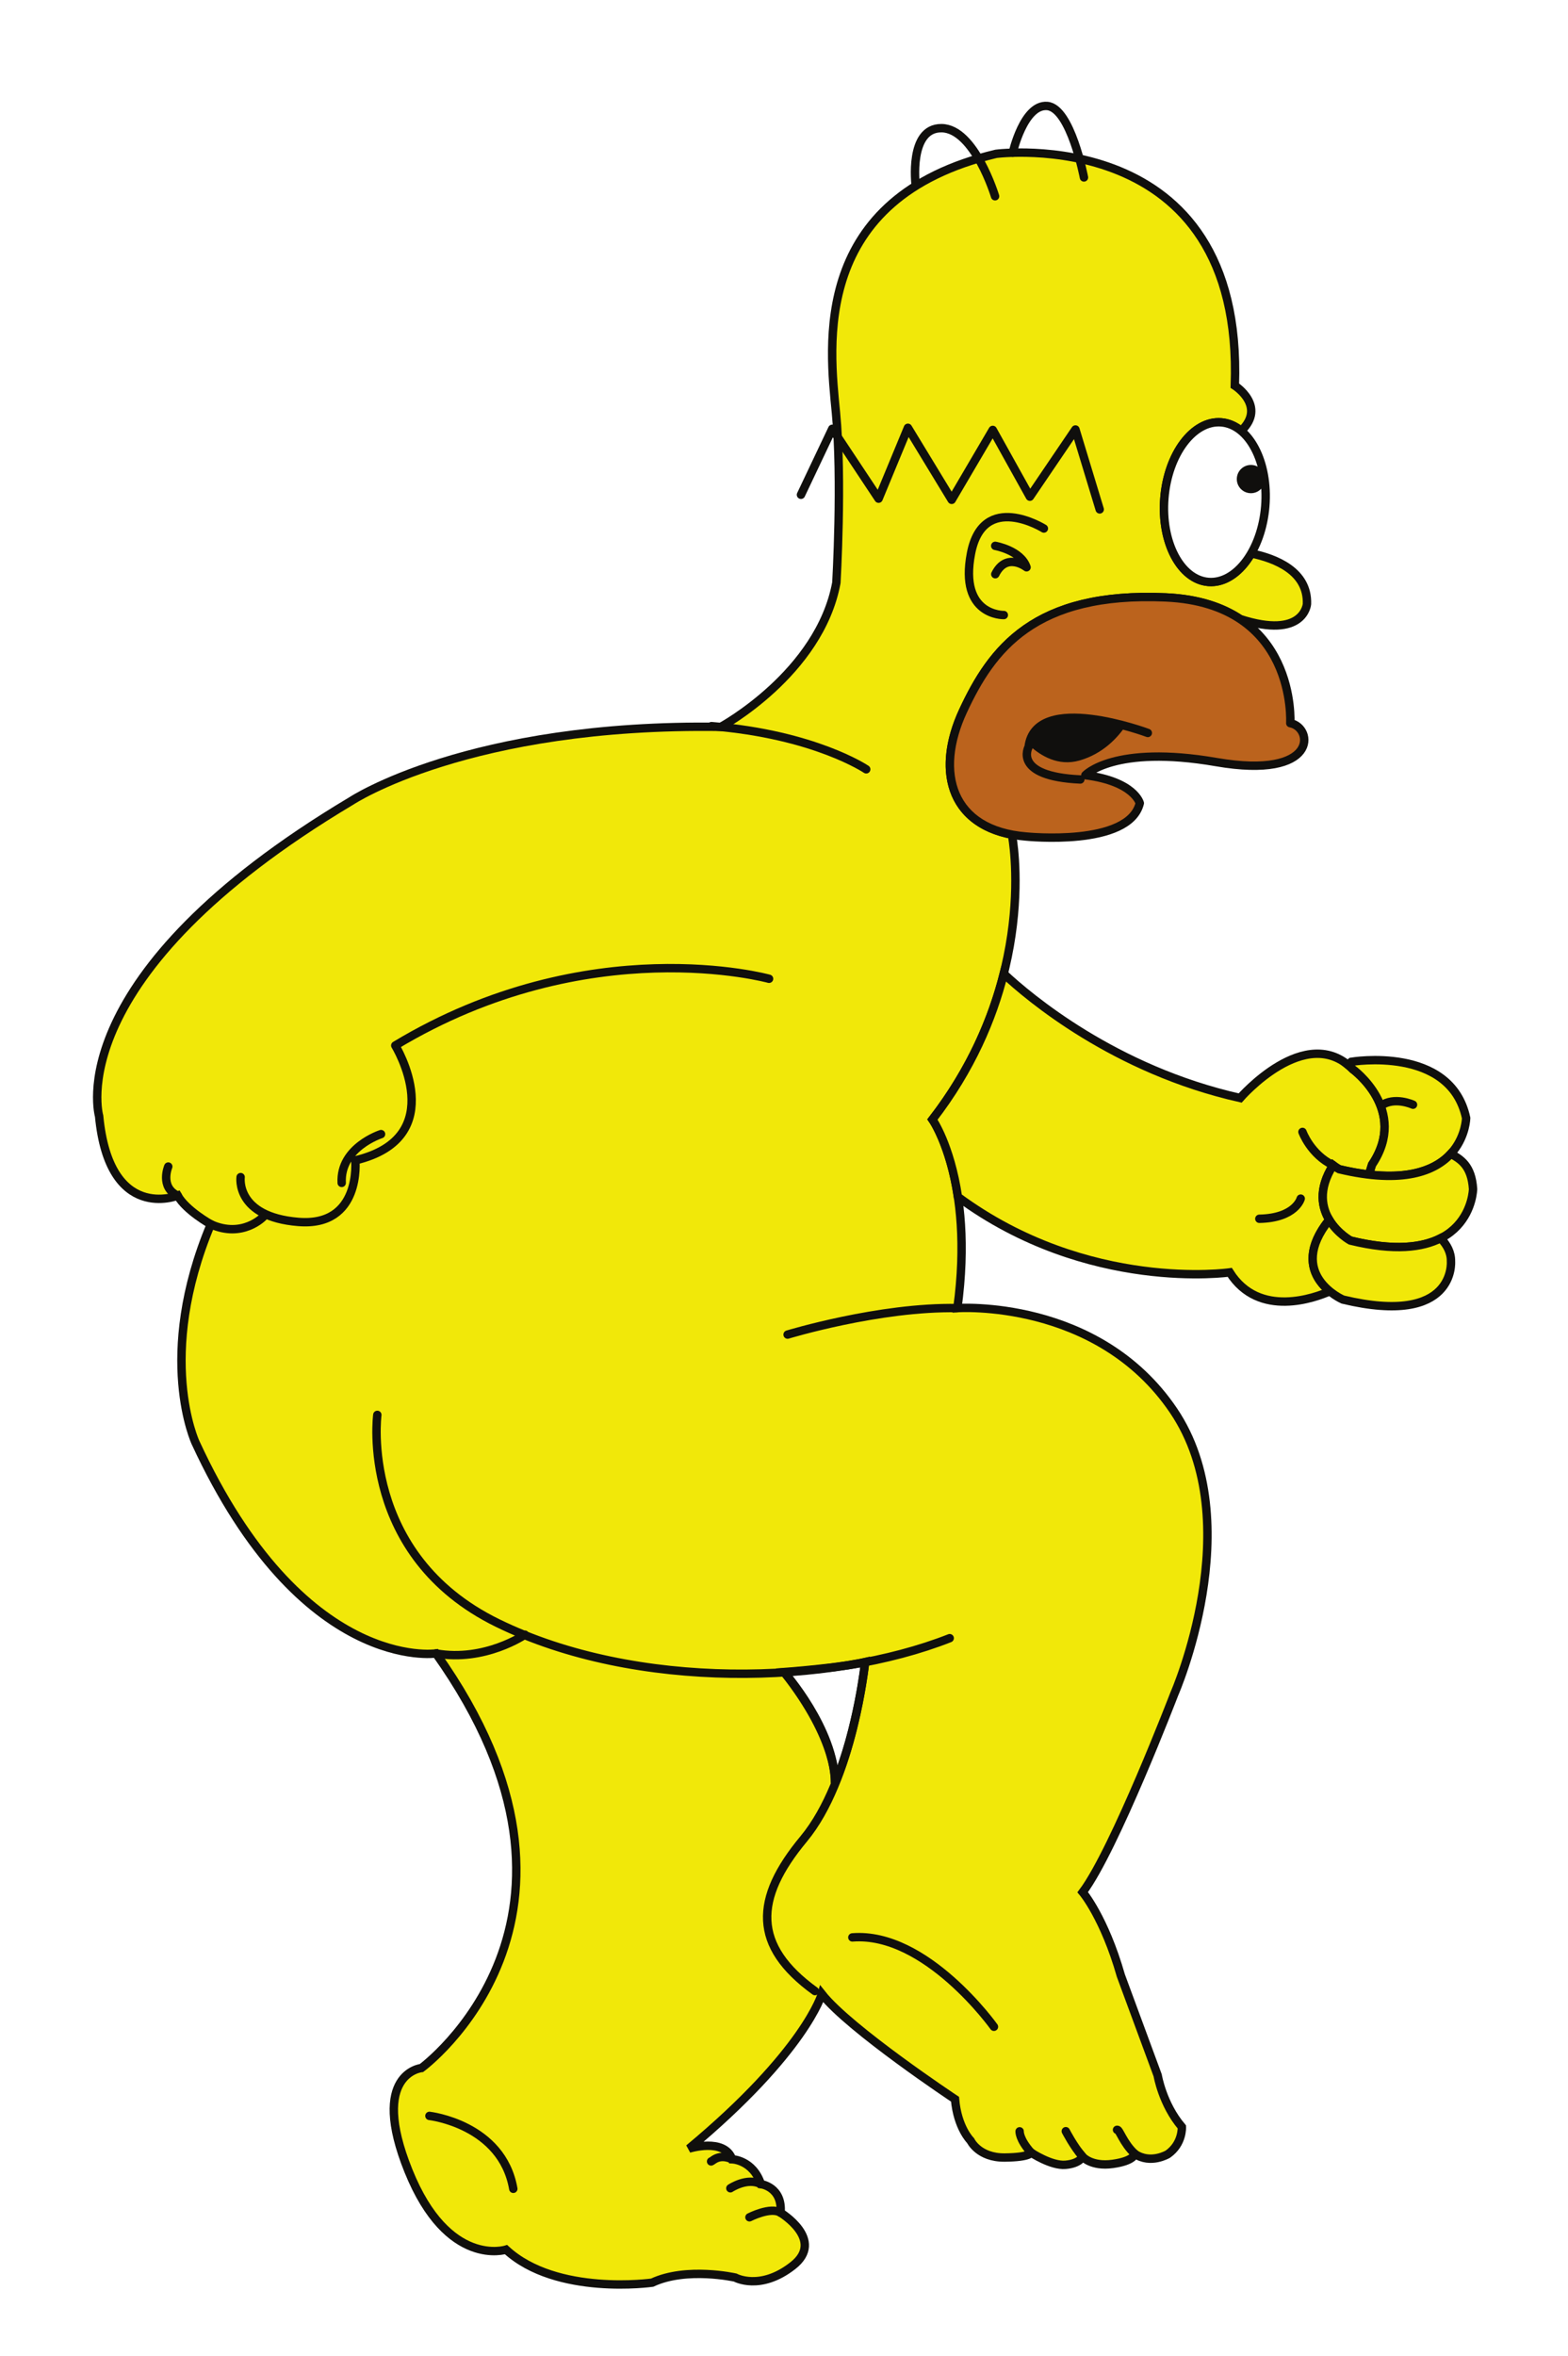 <svg width="201" height="302" viewBox="0 0 201 302" fill="none" xmlns="http://www.w3.org/2000/svg">
<g filter="url(#filter0_d_45_848)">
<path d="M107.04 224.582C109.957 217.676 110.898 209.038 110.898 209.038C107.772 209.783 100.502 210.32 100.502 210.32C107.53 219.208 107.04 224.582 107.04 224.582ZM45.022 98.67C45.022 98.67 60.054 88.68 92.406 89.168C92.406 89.168 105.067 82.317 107.215 70.683C107.215 70.683 107.982 57.423 107.157 48.879C106.332 40.335 103.926 21.37 127.691 15.716C127.691 15.716 159.504 11.62 158.292 45.432C158.292 45.432 162.421 48.068 159.106 51.23C158.349 50.6 157.486 50.211 156.551 50.136C152.979 49.848 149.715 54.194 149.26 59.842C148.804 65.49 151.33 70.303 154.902 70.591C157.011 70.761 159.013 69.313 160.393 66.937C163.485 67.573 167.685 69.211 167.538 73.425C167.538 73.425 167.162 78.004 158.953 75.339C156.675 73.83 153.6 72.759 149.444 72.573C132.553 71.817 127.111 79.25 123.449 87.129C120.018 94.509 121.665 101.5 129.795 102.994L129.73 103.075C129.73 103.075 133.388 121.536 119.53 139.492C119.53 139.492 124.963 147.196 122.727 163.668C122.727 163.668 140.69 162.392 150.427 176.801C160.163 191.209 150.525 213.14 150.525 213.14C150.525 213.14 142.861 233.11 138.791 238.534C138.791 238.534 141.556 241.785 143.681 249.222L148.402 262.016C148.402 262.016 149.013 265.699 151.502 268.624C151.502 268.624 151.633 270.754 149.707 272.112C149.707 272.112 147.48 273.447 145.472 272.074C145.472 272.074 145.399 272.976 142.644 273.36C139.888 273.743 138.782 272.443 138.782 272.443C138.782 272.443 138.409 273.321 136.58 273.476C134.751 273.632 132.166 271.91 132.166 271.91C132.166 271.91 132.117 272.511 128.785 272.545C125.452 272.579 124.419 270.377 124.419 270.377C124.419 270.377 122.735 268.728 122.424 265.069C122.424 265.069 108.919 256.109 105.349 251.582C105.349 251.582 103.239 258.981 88.313 271.402C88.313 271.402 92.868 269.963 93.853 272.767C93.853 272.767 96.524 272.842 97.541 275.953C97.541 275.953 100.328 276.307 100.062 279.616C100.062 279.616 105.835 283.109 101.634 286.403C97.433 289.697 94.246 287.927 94.246 287.927C94.246 287.927 88.003 286.515 83.599 288.582C83.599 288.582 71.349 290.32 64.868 284.348C64.868 284.348 57.407 286.774 52.361 274.257C47.316 261.74 54.03 261.07 54.03 261.07C54.03 261.07 80.089 241.978 55.891 207.935C55.891 207.935 38.733 210.487 25.072 180.926C25.072 180.926 19.905 169.914 27.026 152.927C27.026 152.927 23.84 151.157 22.781 149.255C22.781 149.255 14.02 152.787 12.705 139.057C12.705 139.057 7.495 121.077 45.022 98.67Z" fill="#F1E809"/>
<path d="M107.04 224.582C109.957 217.676 110.898 209.038 110.898 209.038C107.772 209.783 100.502 210.32 100.502 210.32C107.53 219.208 107.04 224.582 107.04 224.582ZM45.022 98.67C45.022 98.67 60.054 88.68 92.406 89.168C92.406 89.168 105.067 82.317 107.215 70.683C107.215 70.683 107.982 57.423 107.157 48.879C106.332 40.335 103.926 21.37 127.691 15.716C127.691 15.716 159.504 11.62 158.292 45.432C158.292 45.432 162.421 48.068 159.106 51.23C158.349 50.6 157.486 50.211 156.551 50.136C152.979 49.848 149.715 54.194 149.26 59.842C148.804 65.49 151.33 70.303 154.902 70.591C157.011 70.761 159.013 69.313 160.393 66.937C163.485 67.573 167.685 69.211 167.538 73.425C167.538 73.425 167.162 78.004 158.953 75.339C156.675 73.83 153.6 72.759 149.444 72.573C132.553 71.817 127.111 79.25 123.449 87.129C120.018 94.509 121.665 101.5 129.795 102.994L129.73 103.075C129.73 103.075 133.388 121.536 119.53 139.492C119.53 139.492 124.963 147.196 122.727 163.668C122.727 163.668 140.69 162.392 150.427 176.801C160.163 191.209 150.525 213.14 150.525 213.14C150.525 213.14 142.861 233.11 138.791 238.534C138.791 238.534 141.556 241.785 143.681 249.222L148.402 262.016C148.402 262.016 149.013 265.699 151.502 268.624C151.502 268.624 151.633 270.754 149.707 272.112C149.707 272.112 147.48 273.447 145.472 272.074C145.472 272.074 145.399 272.976 142.644 273.36C139.888 273.743 138.782 272.443 138.782 272.443C138.782 272.443 138.409 273.321 136.58 273.476C134.751 273.632 132.166 271.91 132.166 271.91C132.166 271.91 132.117 272.511 128.785 272.545C125.452 272.579 124.419 270.377 124.419 270.377C124.419 270.377 122.735 268.728 122.424 265.069C122.424 265.069 108.919 256.109 105.349 251.582C105.349 251.582 103.239 258.981 88.313 271.402C88.313 271.402 92.868 269.963 93.853 272.767C93.853 272.767 96.524 272.842 97.541 275.953C97.541 275.953 100.328 276.307 100.062 279.616C100.062 279.616 105.835 283.109 101.634 286.403C97.433 289.697 94.246 287.927 94.246 287.927C94.246 287.927 88.003 286.515 83.599 288.582C83.599 288.582 71.349 290.32 64.868 284.348C64.868 284.348 57.407 286.774 52.361 274.257C47.316 261.74 54.03 261.07 54.03 261.07C54.03 261.07 80.089 241.978 55.891 207.935C55.891 207.935 38.733 210.487 25.072 180.926C25.072 180.926 19.905 169.914 27.026 152.927C27.026 152.927 23.84 151.157 22.781 149.255C22.781 149.255 14.02 152.787 12.705 139.057C12.705 139.057 7.495 121.077 45.022 98.67Z" stroke="#100F0D" stroke-width="1.077"/>
<path d="M157.638 159.089C157.638 159.089 139.471 161.713 122.795 149.41C121.791 142.707 119.53 139.492 119.53 139.492C124.512 133.036 127.231 126.514 128.669 120.809C131.875 123.806 142.858 133.122 158.976 136.738C158.976 136.738 167.401 126.998 173.397 133.038C173.397 133.038 180.616 138.25 175.883 145.278L175.486 146.55C174.324 146.414 173.061 146.197 171.67 145.865C171.67 145.865 171.346 145.693 170.891 145.356C168.918 148.465 169.449 150.865 170.484 152.495C170.452 152.446 170.421 152.4 170.391 152.35C166.608 157.07 168.687 160.056 170.466 161.512C168.652 162.314 161.392 165.038 157.638 159.089Z" fill="#F1E809"/>
<path d="M157.638 159.089C157.638 159.089 139.471 161.713 122.795 149.41C121.791 142.707 119.53 139.492 119.53 139.492C124.512 133.036 127.231 126.514 128.669 120.809C131.875 123.806 142.858 133.122 158.976 136.738C158.976 136.738 167.401 126.998 173.397 133.038C173.397 133.038 180.616 138.25 175.883 145.278L175.486 146.55C174.324 146.414 173.061 146.197 171.67 145.865C171.67 145.865 171.346 145.693 170.891 145.356C168.918 148.465 169.449 150.865 170.484 152.495C170.452 152.446 170.421 152.4 170.391 152.35C166.608 157.07 168.687 160.056 170.466 161.512C168.652 162.314 161.392 165.038 157.638 159.089Z" stroke="#100F0D" stroke-width="1.077"/>
<path d="M175.883 145.278C180.616 138.25 173.397 133.038 173.397 133.038C173.192 132.832 172.985 132.648 172.775 132.478C172.924 132.351 173.063 132.226 173.22 132.097C173.22 132.097 185.94 129.952 187.941 139.304C187.941 139.304 187.813 147.988 175.486 146.551L175.883 145.278Z" fill="#F1E809"/>
<path d="M175.883 145.278C180.616 138.25 173.397 133.038 173.397 133.038C173.192 132.832 172.985 132.648 172.775 132.478C172.924 132.351 173.063 132.226 173.22 132.097C173.22 132.097 185.94 129.952 187.941 139.304C187.941 139.304 187.813 147.988 175.486 146.551L175.883 145.278Z" stroke="#100F0D" stroke-width="1.077"/>
<path d="M171.669 145.865C179.903 147.829 183.965 146.076 185.975 143.891C187.25 144.586 188.636 145.424 188.828 148.406C188.828 148.406 188.66 158.812 173.103 155.01C173.103 155.01 166.918 151.618 170.89 145.356C171.346 145.693 171.669 145.865 171.669 145.865Z" fill="#F1E809"/>
<path d="M171.669 145.865C179.903 147.829 183.965 146.076 185.975 143.891C187.25 144.586 188.636 145.424 188.828 148.406C188.828 148.406 188.66 158.812 173.103 155.01C173.103 155.01 166.918 151.618 170.89 145.356C171.346 145.693 171.669 145.865 171.669 145.865Z" stroke="#100F0D" stroke-width="1.077"/>
<path d="M170.391 152.35C171.441 154.098 173.103 155.01 173.103 155.01C178.749 156.39 182.361 155.894 184.681 154.708C185.508 155.576 186.021 156.56 185.998 157.671C185.998 157.671 186.711 166.064 172.138 162.573C172.138 162.573 164.752 159.385 170.391 152.35Z" fill="#F1E809"/>
<path d="M170.391 152.35C171.441 154.098 173.103 155.01 173.103 155.01C178.749 156.39 182.361 155.894 184.681 154.708C185.508 155.576 186.021 156.56 185.998 157.671C185.998 157.671 186.711 166.064 172.138 162.573C172.138 162.573 164.752 159.385 170.391 152.35Z" stroke="#100F0D" stroke-width="1.077"/>
<path d="M166.962 141.086C166.962 141.086 168 143.969 170.89 145.356M166.736 149.635C166.736 149.635 166.072 152.128 161.434 152.218M181.133 137.597C181.133 137.597 178.732 136.491 177.011 137.742" stroke="#100F0D" stroke-width="1.077" stroke-linecap="round" stroke-linejoin="round"/>
<path d="M165.4 88.694C165.4 88.694 166.336 73.329 149.444 72.573C132.553 71.817 127.111 79.25 123.449 87.129C119.786 95.009 121.911 102.446 131.536 103.222C131.536 103.222 144.745 104.589 146.108 98.947C146.108 98.947 145.424 96.167 139.132 95.357C139.132 95.357 142.78 91.412 155.916 93.682C169.053 95.952 168.383 89.237 165.4 88.694Z" fill="#BB631D"/>
<path d="M165.4 88.694C165.4 88.694 166.336 73.329 149.444 72.573C132.553 71.817 127.111 79.25 123.449 87.129C119.786 95.009 121.911 102.446 131.536 103.222C131.536 103.222 144.745 104.589 146.108 98.947C146.108 98.947 145.424 96.167 139.132 95.357C139.132 95.357 142.78 91.412 155.916 93.682C169.053 95.952 168.383 89.237 165.4 88.694Z" stroke="#100F0D" stroke-width="1.077" stroke-linecap="round" stroke-linejoin="round"/>
<path d="M149.26 59.842C148.804 65.49 151.33 70.303 154.902 70.591C158.473 70.878 161.737 66.533 162.193 60.884C162.648 55.236 160.122 50.424 156.551 50.136C152.979 49.848 149.715 54.194 149.26 59.842Z" fill="white"/>
<path d="M149.26 59.842C148.804 65.49 151.33 70.303 154.902 70.591C158.473 70.878 161.737 66.533 162.193 60.884C162.648 55.236 160.122 50.424 156.551 50.136C152.979 49.848 149.715 54.194 149.26 59.842Z" stroke="#100F0D" stroke-width="1.077" stroke-linecap="round" stroke-linejoin="round"/>
<path d="M158.55 57.261C158.469 58.257 159.212 59.13 160.209 59.211C161.205 59.291 162.078 58.548 162.159 57.551C162.239 56.555 161.496 55.681 160.5 55.601C159.503 55.521 158.63 56.264 158.55 57.261Z" fill="#100F0D"/>
<path d="M147.136 89.947C147.136 89.947 132.738 84.547 131.856 91.743C131.856 91.743 129.736 95.508 138.482 95.91M129.821 15.586C129.821 15.586 131.232 9.342 134.24 9.584C137.247 9.827 138.95 18.744 138.95 18.744M117.378 19.73C117.378 19.73 116.456 12.39 120.691 12.428C124.926 12.467 127.556 21.156 127.556 21.156M127.576 65.966C127.576 65.966 130.86 66.533 131.593 68.712C131.593 68.712 129.031 66.689 127.586 69.6M140.97 61.293L137.86 51.051L132.02 59.663L127.26 51.105L121.997 60.067L116.384 50.834L112.625 59.917L106.687 50.961L102.676 59.418M133.81 63.743C133.81 63.743 126.028 58.878 124.472 66.927C122.915 74.975 128.678 74.835 128.678 74.835" stroke="#100F0D" stroke-width="1.077" stroke-linecap="round" stroke-linejoin="round"/>
<path d="M144.283 89.05C143.272 90.543 141.392 92.617 138.375 93.479C135.665 94.254 133.4 92.892 131.902 91.499C132.747 86.646 140.109 87.913 144.283 89.05Z" fill="#100F0D"/>
<path d="M96.072 280.203C96.072 280.203 98.788 278.808 100.062 279.616M93.624 276.483C93.624 276.483 95.783 275.036 97.541 275.953M91.154 273.043C91.37 272.989 92.154 271.996 93.853 272.767M130.705 269.185C130.705 269.185 130.615 270.164 132.166 271.91M136.624 269.169C136.624 269.169 137.645 271.154 138.782 272.443M143.19 268.993C143.481 268.876 143.964 270.684 145.472 272.074M55.049 267.208C55.049 267.208 64.35 268.26 65.799 276.552M100.502 210.32C100.502 210.32 106.995 217.615 107.04 224.582M110.897 209.038C110.897 209.038 109.384 224.054 103.015 231.715C96.646 239.376 96.462 245.416 104.471 251.209M67.287 205.523C67.287 205.523 62.159 209.045 55.891 207.935M48.368 177.355C48.368 177.355 46.01 195.331 63.775 204.029C81.539 212.727 106.42 212.008 121.739 205.976M127.412 255.783C127.412 255.783 118.709 243.577 109.264 244.329M100.962 167.062C100.962 167.062 112.753 163.469 122.727 163.668M33.764 151.958C33.764 151.958 31.115 154.77 27.026 152.927M21.569 145.525C21.569 145.525 20.448 148.159 22.781 149.255M48.846 141.366C48.846 141.366 43.563 143.059 43.801 147.62M98.583 121.456C98.583 121.456 75.487 115.053 50.67 130.008C50.67 130.008 57.892 141.792 45.547 144.733C45.547 144.733 46.372 153.276 38.251 152.622C30.131 151.967 30.845 146.878 30.845 146.878M111.039 94.607C111.039 94.607 104.436 90.139 91.203 89.072" stroke="#100F0D" stroke-width="1.077" stroke-linecap="round" stroke-linejoin="round"/>
</g>
<defs>
<filter id="filter0_d_45_848" x="-8" y="-4" width="216.242" height="313.383" filterUnits="userSpaceOnUse" color-interpolation-filters="sRGB">
<feFlood flood-opacity="0" result="BackgroundImageFix"/>
<feColorMatrix in="SourceAlpha" type="matrix" values="0 0 0 0 0 0 0 0 0 0 0 0 0 0 0 0 0 0 127 0" result="hardAlpha"/>
<feOffset dy="4"/>
<feGaussianBlur stdDeviation="4"/>
<feComposite in2="hardAlpha" operator="out"/>
<feColorMatrix type="matrix" values="0 0 0 0 0 0 0 0 0 0 0 0 0 0 0 0 0 0 0.12 0"/>
<feBlend mode="normal" in2="BackgroundImageFix" result="effect1_dropShadow_45_848"/>
<feBlend mode="normal" in="SourceGraphic" in2="effect1_dropShadow_45_848" result="shape"/>
</filter>
</defs>
</svg>
